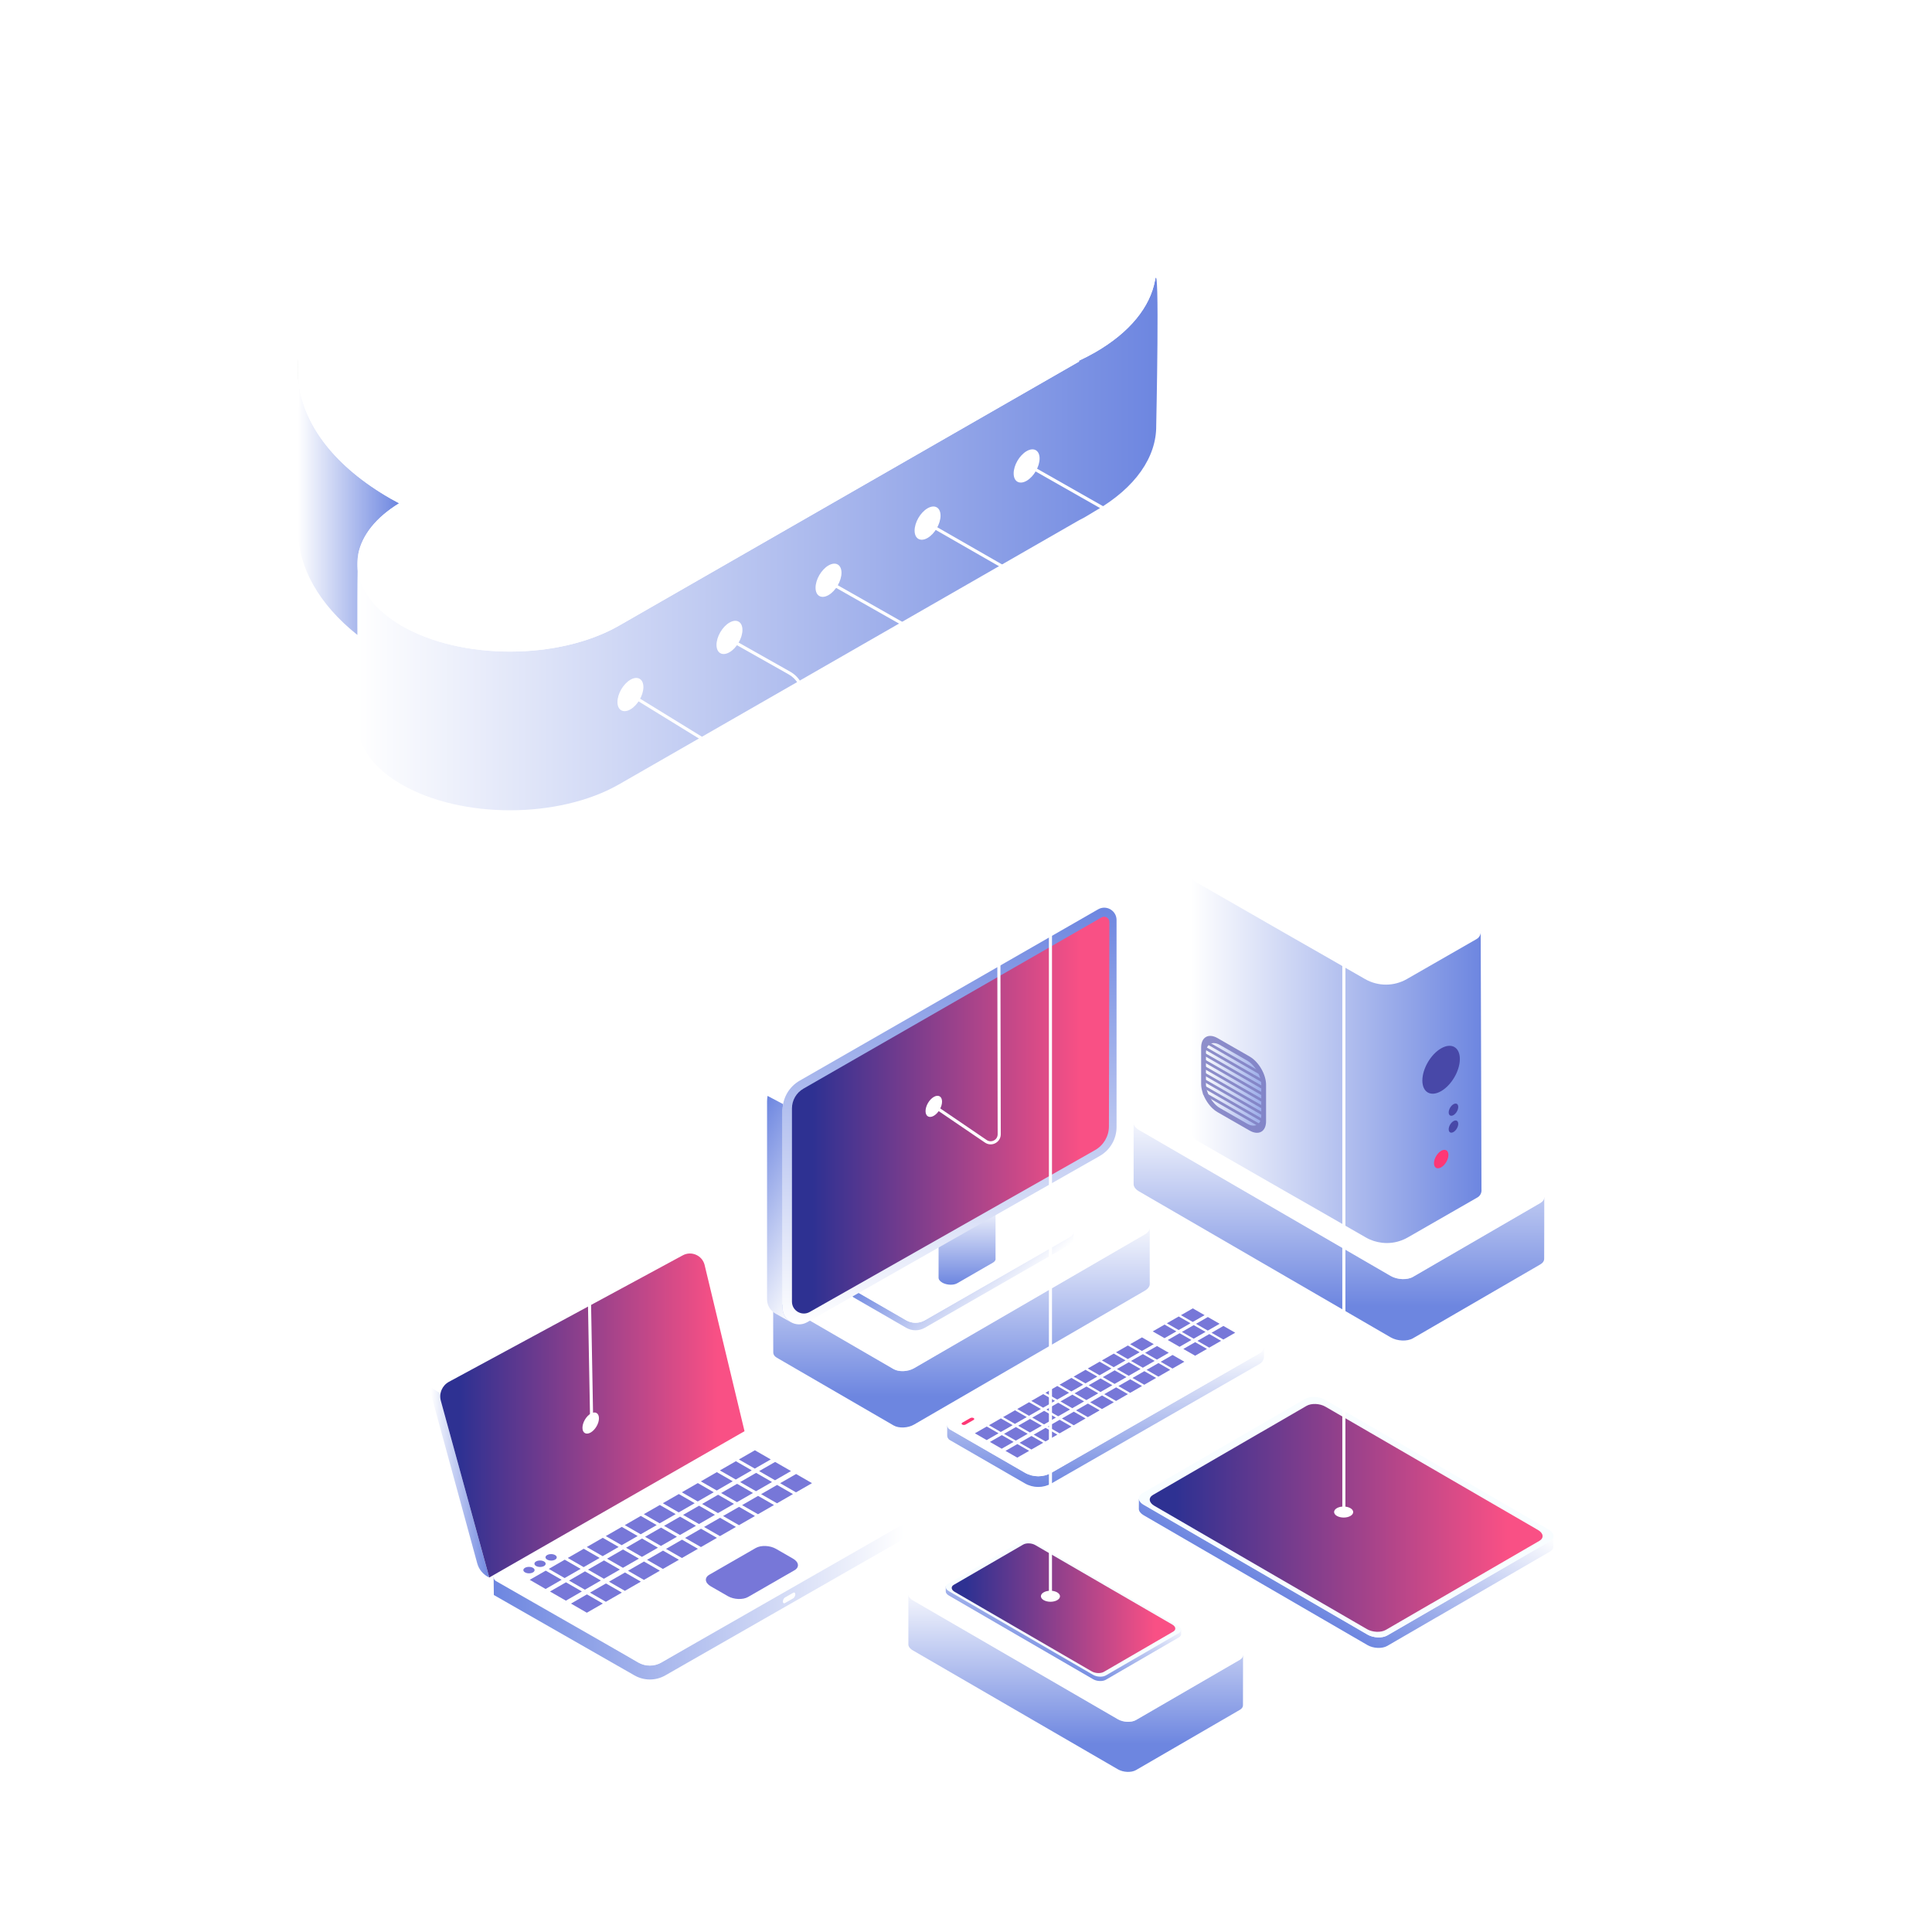 <?xml version="1.0" encoding="UTF-8"?>
<svg xmlns="http://www.w3.org/2000/svg" xmlns:xlink="http://www.w3.org/1999/xlink" version="1.1" id="Ñëîé_1" x="0px" y="0px" viewBox="0 0 1080 1080" style="enable-background:new 0 0 1080 1080;" xml:space="preserve"> <style type="text/css"> .st0{fill:#E3E5E3;} .st1{fill:url(#SVGID_1_);} .st2{fill:url(#SVGID_00000097494007669835577460000006265499829878068636_);} .st3{fill:#FFFFFF;} .st4{filter:url(#Adobe_OpacityMaskFilter);} .st5{filter:url(#Adobe_OpacityMaskFilter_00000054246642789594602320000013087907160548670895_);} .st6{mask:url(#SVGID_00000067937439638648480640000004502651999764036273_);fill:url(#SVGID_00000167367067185830352330000005398471824400249518_);} .st7{fill:url(#SVGID_00000078045835401625662160000013991304438262378388_);} .st8{opacity:0.56;fill:#FFFFFF;} .st9{filter:url(#Adobe_OpacityMaskFilter_00000144306750026903944560000002719387511166185659_);} .st10{filter:url(#Adobe_OpacityMaskFilter_00000102531344098728609000000007375426101803638960_);} .st11{mask:url(#SVGID_00000150803885093862231720000016310047556610964138_);fill:url(#SVGID_00000154402460188389665620000006544739920000515755_);} .st12{fill:url(#SVGID_00000163063270092770648520000013471549667632502669_);} .st13{filter:url(#Adobe_OpacityMaskFilter_00000163034449389897869420000014067770601107281562_);} .st14{filter:url(#Adobe_OpacityMaskFilter_00000088812091810841530650000009595008653922392237_);} .st15{mask:url(#SVGID_00000090975345988779685710000010641429786962906510_);fill:url(#SVGID_00000058559282026784765080000000854983461146510498_);} .st16{fill:url(#SVGID_00000094585824609704177630000008756650688171700869_);} .st17{fill:url(#SVGID_00000161630886444821346370000006373111655734998449_);} .st18{fill:#7777D8;} .st19{fill:url(#SVGID_00000134213678692671925630000006711073592206434977_);} .st20{fill:url(#SVGID_00000155135929983587126090000013516542132923239830_);} .st21{filter:url(#Adobe_OpacityMaskFilter_00000085932665779246120660000009780430220719999893_);} .st22{filter:url(#Adobe_OpacityMaskFilter_00000140016405462233567070000016905308733915063703_);} .st23{mask:url(#SVGID_00000103257045528809039720000015770766160295736192_);fill:url(#SVGID_00000029044263504975568740000009885982468115976639_);} .st24{fill:url(#SVGID_00000014599377887005920890000010809231298293503909_);} .st25{fill:#F8FDFF;} .st26{fill:url(#SVGID_00000018918028819385270800000000020975247538263729_);} .st27{fill:url(#SVGID_00000114790663260109844420000000671819280447494321_);} .st28{fill:#444444;} .st29{fill:url(#SVGID_00000083811199403829173060000012703198607712867753_);} .st30{fill:#757575;} .st31{fill:url(#SVGID_00000142858369448088905290000017151997252384969909_);} .st32{fill:url(#SVGID_00000034778399758921076600000003699138438111725203_);} .st33{fill:url(#SVGID_00000084497481886541726500000015868204356710753414_);} .st34{fill:url(#SVGID_00000178186066462936508180000013486500542967872445_);} .st35{fill:#FE3775;} .st36{fill:url(#SVGID_00000036966132678261973450000014901120418537702064_);} .st37{opacity:0.6;} .st38{fill:url(#SVGID_00000155856941547079418300000009107246682914854032_);} .st39{fill:#4848A8;} .st40{fill:url(#SVGID_00000043432955273215859220000017973511598723861125_);} .st41{fill:url(#SVGID_00000110429172560569964110000017667295215809603973_);} </style> <g> <g> <path class="st0" d="M166.67,201.71c0.24-2.87,0.34,3.03,0.34,13.09C166.42,210.45,166.3,206.07,166.67,201.71z"></path> <linearGradient id="SVGID_1_" gradientUnits="userSpaceOnUse" x1="199.715" y1="304.102" x2="647.084" y2="304.102"> <stop offset="0" style="stop-color:#FFFFFF"></stop> <stop offset="1" style="stop-color:#6D86E0"></stop> </linearGradient> <path class="st1" d="M199.71,315.75c2.1,10.63,10.79,26.02,24.96,34.16c33.44,19.2,87.82,19.1,121.46-0.22l257.22-147.67 l-0.47-0.27c3.18-1.48,6.27-3.06,9.24-4.77c19.63-11.27,30.8-25.54,33.53-40.2c2.75-14.74,0.68,81.33,0.68,81.33 c0.09,17.18-11.3,34.43-34.21,47.58c-2.96,1.7-5.58,3.55-8.77,5.03L346.14,438.4c-33.65,19.32-88.03,19.41-121.46,0.22 c-15.87-9.11-24.14-20.93-24.88-32.89c-0.02,0-0.02-0.3-0.02-0.3c-0.06-1.09-0.07-2.17,0-3.26L199.71,315.75z"></path> <linearGradient id="SVGID_00000138548577712097318650000007085736565240135319_" gradientUnits="userSpaceOnUse" x1="166.481" y1="284.865" x2="223.133" y2="284.865"> <stop offset="0" style="stop-color:#FFFFFF"></stop> <stop offset="1" style="stop-color:#6D86E0"></stop> </linearGradient> <path style="fill:url(#SVGID_00000138548577712097318650000007085736565240135319_);" d="M167.01,214.8 c3.2,23.33,20.29,46.11,51.29,63.91c1.58,0.91,3.2,1.77,4.83,2.63c-13.07,8-20.66,17.86-22.78,28.02l0.08-14.36l-0.08,14.36 c-0.8,3.82-0.57,45.57-0.57,45.57c-21.74-17.32-32.83-37.69-33.3-58.16C166.46,296.78,167.03,241.31,167.01,214.8z"></path> <path class="st3" d="M200.35,309.36l-0.07,11.49C199.53,317.04,199.56,313.18,200.35,309.36z"></path> <path class="st3" d="M166.67,201.71c0.88-10.43,4.54-20.8,10.94-30.73c8.72-13.52,22.54-26.22,41.49-37.1 c57.56-33.05,144.33-38.98,211.95-17.77c4.83-4.61,10.69-8.97,17.63-12.96c45.42-26.07,118.82-26.21,163.96-0.29 c6.02,3.46,11.23,7.21,15.63,11.17c14.34,12.89,20.13,28.02,17.39,42.76c-2.73,14.66-13.9,28.93-33.53,40.2 c-2.96,1.7-6.05,3.29-9.24,4.77l0.47,0.27L346.14,349.69c-33.65,19.32-88.03,19.41-121.46,0.22 c-14.17-8.14-22.29-18.43-24.39-29.06l0.07-11.49c2.12-10.15,9.71-20.02,22.78-28.02c-1.62-0.86-3.25-1.73-4.83-2.63 C181.52,257.59,164.32,229.46,166.67,201.71z"></path> </g> </g> <g> <path class="st3" d="M688.56,566.58h-1.73V332.32c0-4.63-2.51-8.91-6.55-11.17l-105.92-60.19l0.86-1.51l105.92,60.19 c4.58,2.56,7.43,7.43,7.43,12.68V566.58z"></path> </g> <g> <defs> <filter id="Adobe_OpacityMaskFilter" filterUnits="userSpaceOnUse" x="432.21" y="686.39" width="210.51" height="111.58"> <feFlood style="flood-color:white;flood-opacity:1" result="back"></feFlood> <feBlend in="SourceGraphic" in2="back" mode="normal"></feBlend> </filter> </defs> <mask maskUnits="userSpaceOnUse" x="432.21" y="686.39" width="210.51" height="111.58" id="SVGID_00000158707522488104243580000014811162756315006398_"> <g class="st4"> <defs> <filter id="Adobe_OpacityMaskFilter_00000022523462834399628690000014734625692529123769_" filterUnits="userSpaceOnUse" x="432.21" y="686.39" width="210.51" height="111.58"> <feFlood style="flood-color:white;flood-opacity:1" result="back"></feFlood> <feBlend in="SourceGraphic" in2="back" mode="normal"></feBlend> </filter> </defs> <mask maskUnits="userSpaceOnUse" x="432.21" y="686.39" width="210.51" height="111.58" id="SVGID_00000158707522488104243580000014811162756315006398_"> <g style="filter:url(#Adobe_OpacityMaskFilter_00000022523462834399628690000014734625692529123769_);"> </g> </mask> <linearGradient id="SVGID_00000093145374129638664940000007679598706025859985_" gradientUnits="userSpaceOnUse" x1="-3727.388" y1="678.042" x2="-3727.388" y2="780.483" gradientTransform="matrix(-1 0 0 1 -3189.922 0)"> <stop offset="5.405410e-03" style="stop-color:#FFFFFF"></stop> <stop offset="1" style="stop-color:#000000"></stop> </linearGradient> <path style="mask:url(#SVGID_00000158707522488104243580000014811162756315006398_);fill:url(#SVGID_00000093145374129638664940000007679598706025859985_);" d=" M432.27,724.55c-0.01,1.08,0.63,2.12,1.96,2.9l65.3,37.88c2.92,1.69,8.02,1.48,11.4-0.47l129-74.83 c1.79-1.04,2.73-2.37,2.78-3.63v31.17c0.11,1.36-0.83,2.83-2.78,3.96l-129,74.83c-3.37,1.96-8.47,2.17-11.4,0.47l-65.3-37.88 c-1.36-0.79-2-1.85-1.97-2.95h-0.05v-31.44H432.27z"></path> </g> </mask> <linearGradient id="SVGID_00000147915817841105723030000008725478656157372583_" gradientUnits="userSpaceOnUse" x1="-3727.388" y1="678.042" x2="-3727.388" y2="780.483" gradientTransform="matrix(-1 0 0 1 -3189.922 0)"> <stop offset="5.405410e-03" style="stop-color:#FFFFFF"></stop> <stop offset="1" style="stop-color:#6D86E0"></stop> </linearGradient> <path style="fill:url(#SVGID_00000147915817841105723030000008725478656157372583_);" d="M432.27,724.55 c-0.01,1.08,0.63,2.12,1.96,2.9l65.3,37.88c2.92,1.69,8.02,1.48,11.4-0.47l129-74.83c1.79-1.04,2.73-2.37,2.78-3.63v31.17 c0.11,1.36-0.83,2.83-2.78,3.96l-129,74.83c-3.37,1.96-8.47,2.17-11.4,0.47l-65.3-37.88c-1.36-0.79-2-1.85-1.97-2.95 c-0.05,0-0.05-31.44-0.05-31.44H432.27z"></path> <path class="st8" d="M639.93,690.02l-129,74.83c-3.37,1.96-8.47,2.17-11.4,0.47l-65.3-37.88c-2.92-1.69-2.55-4.65,0.82-6.61 l66.12-38.36L564.05,646c3.37-1.96,8.47-2.17,11.4-0.47l25.17,14.6l40.13,23.28c1.25,0.72,1.89,1.68,1.96,2.69 c0.01,0.1,0,0.19,0,0.29C642.66,687.65,641.73,688.98,639.93,690.02z"></path> </g> <g> <defs> <filter id="Adobe_OpacityMaskFilter_00000168095254115170563750000005325149064070477743_" filterUnits="userSpaceOnUse" x="633.69" y="627.69" width="229.56" height="121.68"> <feFlood style="flood-color:white;flood-opacity:1" result="back"></feFlood> <feBlend in="SourceGraphic" in2="back" mode="normal"></feBlend> </filter> </defs> <mask maskUnits="userSpaceOnUse" x="633.69" y="627.69" width="229.56" height="121.68" id="SVGID_00000075870025510214141560000017607068406336314766_"> <g style="filter:url(#Adobe_OpacityMaskFilter_00000168095254115170563750000005325149064070477743_);"> <defs> <filter id="Adobe_OpacityMaskFilter_00000172417062788517049130000011541017711391202483_" filterUnits="userSpaceOnUse" x="633.69" y="627.69" width="229.56" height="121.68"> <feFlood style="flood-color:white;flood-opacity:1" result="back"></feFlood> <feBlend in="SourceGraphic" in2="back" mode="normal"></feBlend> </filter> </defs> <mask maskUnits="userSpaceOnUse" x="633.69" y="627.69" width="229.56" height="121.68" id="SVGID_00000075870025510214141560000017607068406336314766_"> <g style="filter:url(#Adobe_OpacityMaskFilter_00000172417062788517049130000011541017711391202483_);"> </g> </mask> <linearGradient id="SVGID_00000125572615393655035400000003193498109156850336_" gradientUnits="userSpaceOnUse" x1="286.748" y1="618.597" x2="286.748" y2="730.308" gradientTransform="matrix(1 0 0 1 461.717 0)"> <stop offset="5.405410e-03" style="stop-color:#FFFFFF"></stop> <stop offset="1" style="stop-color:#000000"></stop> </linearGradient> <path style="mask:url(#SVGID_00000075870025510214141560000017607068406336314766_);fill:url(#SVGID_00000125572615393655035400000003193498109156850336_);" d=" M863.19,669.31c0.01,1.18-0.69,2.31-2.14,3.16l-71.21,41.31c-3.19,1.85-8.75,1.62-12.43-0.52l-140.68-81.61 c-1.96-1.14-2.98-2.58-3.03-3.96v33.99c-0.12,1.49,0.91,3.08,3.03,4.31l140.68,81.61c3.68,2.13,9.24,2.37,12.43,0.52l71.21-41.31 c1.48-0.86,2.18-2.01,2.15-3.22h0.05v-34.28H863.19z"></path> </g> </mask> <linearGradient id="SVGID_00000182491274784549391980000010946359900516405393_" gradientUnits="userSpaceOnUse" x1="286.748" y1="618.597" x2="286.748" y2="730.308" gradientTransform="matrix(1 0 0 1 461.717 0)"> <stop offset="5.405410e-03" style="stop-color:#FFFFFF"></stop> <stop offset="1" style="stop-color:#6D86E0"></stop> </linearGradient> <path style="fill:url(#SVGID_00000182491274784549391980000010946359900516405393_);" d="M863.19,669.31 c0.01,1.18-0.69,2.31-2.14,3.16l-71.21,41.31c-3.19,1.85-8.75,1.62-12.43-0.52l-140.68-81.61c-1.96-1.14-2.98-2.58-3.03-3.96v33.99 c-0.12,1.49,0.91,3.08,3.03,4.31l140.68,81.61c3.68,2.13,9.24,2.37,12.43,0.52l71.21-41.31c1.48-0.86,2.18-2.01,2.15-3.22 c0.05,0,0.05-34.28,0.05-34.28H863.19z"></path> <path class="st8" d="M636.73,631.66l140.68,81.61c3.68,2.13,9.24,2.37,12.43,0.52l71.21-41.31c3.19-1.85,2.79-5.08-0.89-7.21 l-72.1-41.83l-68.58-39.78c-3.68-2.13-9.24-2.37-12.43-0.52l-27.45,15.92l-43.76,25.39c-1.36,0.79-2.06,1.83-2.14,2.93 c-0.01,0.1,0,0.21,0,0.32C633.75,629.08,634.77,630.52,636.73,631.66z"></path> </g> <defs> <filter id="Adobe_OpacityMaskFilter_00000058588892483145337650000004985916757345971899_" filterUnits="userSpaceOnUse" x="507.79" y="891.33" width="187.09" height="99.17"> <feFlood style="flood-color:white;flood-opacity:1" result="back"></feFlood> <feBlend in="SourceGraphic" in2="back" mode="normal"></feBlend> </filter> </defs> <mask maskUnits="userSpaceOnUse" x="507.79" y="891.33" width="187.09" height="99.17" id="SVGID_00000114761617733987354880000002452249273598836124_"> <g style="filter:url(#Adobe_OpacityMaskFilter_00000058588892483145337650000004985916757345971899_);"> <defs> <filter id="Adobe_OpacityMaskFilter_00000044890315269681265810000015227860211712395411_" filterUnits="userSpaceOnUse" x="507.79" y="891.33" width="187.09" height="99.17"> <feFlood style="flood-color:white;flood-opacity:1" result="back"></feFlood> <feBlend in="SourceGraphic" in2="back" mode="normal"></feBlend> </filter> </defs> <mask maskUnits="userSpaceOnUse" x="507.79" y="891.33" width="187.09" height="99.17" id="SVGID_00000114761617733987354880000002452249273598836124_"> <g style="filter:url(#Adobe_OpacityMaskFilter_00000044890315269681265810000015227860211712395411_);"> </g> </mask> <linearGradient id="SVGID_00000036947857611942358040000016405720255982786696_" gradientUnits="userSpaceOnUse" x1="335.748" y1="883.913" x2="335.748" y2="974.956" gradientTransform="matrix(1 0 0 1 265.587 0)"> <stop offset="5.405410e-03" style="stop-color:#FFFFFF"></stop> <stop offset="1" style="stop-color:#000000"></stop> </linearGradient> <path style="mask:url(#SVGID_00000114761617733987354880000002452249273598836124_);fill:url(#SVGID_00000036947857611942358040000016405720255982786696_);" d=" M694.83,925.25c0.01,0.96-0.56,1.89-1.75,2.57l-58.04,33.67c-2.6,1.51-7.13,1.32-10.13-0.42l-114.65-66.51 c-1.6-0.92-2.43-2.1-2.47-3.23v27.7c-0.1,1.21,0.74,2.51,2.47,3.52l114.65,66.51c3,1.74,7.53,1.93,10.13,0.42l58.04-33.67 c1.21-0.7,1.78-1.64,1.75-2.62h0.04v-27.94H694.83z"></path> </g> </mask> <linearGradient id="SVGID_00000098911321575481498670000000673444893814972322_" gradientUnits="userSpaceOnUse" x1="335.748" y1="883.913" x2="335.748" y2="974.956" gradientTransform="matrix(1 0 0 1 265.587 0)"> <stop offset="5.405410e-03" style="stop-color:#FFFFFF"></stop> <stop offset="1" style="stop-color:#6D86E0"></stop> </linearGradient> <path style="fill:url(#SVGID_00000098911321575481498670000000673444893814972322_);" d="M694.83,925.25 c0.01,0.96-0.56,1.89-1.75,2.57l-58.04,33.67c-2.6,1.51-7.13,1.32-10.13-0.42l-114.65-66.51c-1.6-0.92-2.43-2.1-2.47-3.23v27.7 c-0.1,1.21,0.74,2.51,2.47,3.52l114.65,66.51c3,1.74,7.53,1.93,10.13,0.42l58.04-33.67c1.21-0.7,1.78-1.64,1.75-2.62 c0.04,0,0.04-27.94,0.04-27.94H694.83z"></path> <path class="st8" d="M510.27,894.56l114.65,66.51c3,1.74,7.53,1.93,10.13,0.42l58.04-33.67c2.6-1.51,2.27-4.14-0.73-5.88 l-58.76-34.09l-55.89-32.42c-3-1.74-7.53-1.93-10.13-0.42l-22.37,12.98l-35.67,20.69c-1.11,0.64-1.68,1.49-1.74,2.39 c-0.01,0.09,0,0.17,0,0.26C507.85,892.45,508.68,893.63,510.27,894.56z"></path> <g> <g> <linearGradient id="SVGID_00000109005826829905300830000012749471131482232499_" gradientUnits="userSpaceOnUse" x1="217.099" y1="894.376" x2="446.3" y2="894.376" gradientTransform="matrix(-1 0 0 1 722.245 0)"> <stop offset="0" style="stop-color:#FFFFFF"></stop> <stop offset="1" style="stop-color:#6D86E0"></stop> </linearGradient> <path style="fill:url(#SVGID_00000109005826829905300830000012749471131482232499_);" d="M356.67,929.26 c4.1,2.34,9.14,2.32,13.21-0.07l135.23-79.29l0.04,0.14v7.31c0,1.84-0.99,3.54-2.59,4.46L371.9,936.56 c-5.33,3.05-11.88,3.05-17.22,0l-78.62-44.94l-0.12-10.13L356.67,929.26z"></path> <g> <path class="st3" d="M356.92,929.4l-79.69-45.59c-1.66-0.95-1.66-3.33,0-4.28l137.66-78.77c1.82-1.04,4.06-1.04,5.88,0 l83.12,47.56c1.66,0.95,1.66,3.33,0,4.28l-134.23,76.8C365.72,931.66,360.86,931.66,356.92,929.4z"></path> </g> </g> <g> <g> <path class="st18" d="M310.31,871.85c-1.22,0.7-3.21,0.7-4.44-0.01c-1.23-0.71-1.24-1.85-0.01-2.56c1.22-0.7,3.21-0.7,4.44,0.01 C311.53,870.01,311.54,871.15,310.31,871.85z"></path> </g> <g> <path class="st18" d="M304.12,875.42c-1.22,0.7-3.21,0.7-4.44-0.01c-1.23-0.71-1.24-1.85-0.01-2.56c1.22-0.7,3.21-0.7,4.44,0.01 C305.34,873.57,305.34,874.72,304.12,875.42z"></path> </g> <g> <path class="st18" d="M297.93,878.98c-1.22,0.7-3.21,0.7-4.44-0.01c-1.23-0.71-1.24-1.85-0.01-2.56c1.22-0.7,3.21-0.7,4.44,0.01 C299.14,877.14,299.15,878.28,297.93,878.98z"></path> </g> </g> <g> <path class="st18" d="M444.1,877.8l-25.92,14.92c-2.9,1.67-7.97,1.46-11.32-0.47l-9.5-5.47c-3.35-1.93-3.72-4.85-0.81-6.52 l25.92-14.92c2.9-1.67,7.97-1.46,11.32,0.47l9.5,5.47C446.64,873.21,447,876.13,444.1,877.8z"></path> </g> <linearGradient id="SVGID_00000042705235030942801520000006118119004288569505_" gradientUnits="userSpaceOnUse" x1="240.951" y1="828.801" x2="273.491" y2="828.801"> <stop offset="0" style="stop-color:#FFFFFF"></stop> <stop offset="1" style="stop-color:#6D86E0"></stop> </linearGradient> <path style="fill:url(#SVGID_00000042705235030942801520000006118119004288569505_);" d="M241.25,780.56l25.53,93.39 c0.95,3.49,3.41,6.38,6.71,7.89l-27-98.49c-0.4-1.47-0.42-2.96-0.14-4.39l-5.04-3.19C240.88,777.32,240.81,778.94,241.25,780.56z"></path> <path class="st3" d="M388.22,701.12l-5.34-1.8c-2.35-0.79-4.93-0.58-7.12,0.58l-126.9,67.11c-3.46,1.88-6.52,5.13-7.54,8.76 l5.04,3.19c0.54-2.77,2.25-5.26,4.87-6.68l92.8-50.37l0,0.16L388.22,701.12z"></path> <g> <g> <g> <polygon class="st18" points="421.93,820.96 430.86,815.82 421.98,810.71 413.04,815.85 "></polygon> </g> <g> <polygon class="st18" points="411.3,827.07 420.23,821.93 411.36,816.83 402.41,821.97 "></polygon> </g> <g> <polygon class="st18" points="400.67,833.2 409.6,828.04 400.71,822.94 391.78,828.1 "></polygon> </g> <g> <polygon class="st18" points="390.03,839.32 398.97,834.18 390.09,829.05 381.15,834.2 "></polygon> </g> <g> <polygon class="st18" points="379.41,845.43 388.34,840.3 379.47,835.18 370.52,840.31 "></polygon> </g> <g> <polygon class="st18" points="368.77,851.55 377.72,846.4 368.84,841.3 359.89,846.44 "></polygon> </g> <g> <polygon class="st18" points="358.15,857.67 367.09,852.53 358.2,847.4 349.27,852.56 "></polygon> </g> <g> <polygon class="st18" points="347.52,863.78 356.46,858.65 347.58,853.53 338.63,858.68 "></polygon> </g> <g> <polygon class="st18" points="336.89,869.91 345.83,864.75 336.95,859.64 328,864.8 "></polygon> </g> <g> <polygon class="st18" points="326.27,876.03 335.2,870.89 326.32,865.77 317.39,870.91 "></polygon> </g> <g> <polygon class="st18" points="315.63,882.15 324.58,877 315.69,871.88 306.76,877.02 "></polygon> </g> <g> <polygon class="st18" points="305,888.26 313.94,883.11 305.07,878 296.12,883.13 "></polygon> </g> </g> <g> <g> <polygon class="st18" points="433.24,827.48 442.18,822.33 433.3,817.23 424.36,822.35 "></polygon> </g> <g> <polygon class="st18" points="422.61,833.6 431.56,828.46 422.67,823.34 413.74,828.49 "></polygon> </g> <g> <polygon class="st18" points="411.98,839.71 420.92,834.58 412.05,829.47 403.11,834.6 "></polygon> </g> <g> <polygon class="st18" points="401.35,845.83 410.3,840.68 401.42,835.57 392.47,840.72 "></polygon> </g> <g> <polygon class="st18" points="390.73,851.95 399.66,846.8 390.79,841.69 381.85,846.84 "></polygon> </g> <g> <polygon class="st18" points="380.11,858.07 389.04,852.93 380.16,847.81 371.22,852.96 "></polygon> </g> <g> <polygon class="st18" points="369.47,864.19 378.41,859.05 369.53,853.94 360.59,859.07 "></polygon> </g> <g> <polygon class="st18" points="358.85,870.3 367.79,865.17 358.9,860.04 349.97,865.2 "></polygon> </g> <g> <polygon class="st18" points="348.22,876.41 357.16,871.28 348.26,866.17 339.33,871.31 "></polygon> </g> <g> <polygon class="st18" points="337.58,882.54 346.53,877.39 337.64,872.29 328.71,877.43 "></polygon> </g> <g> <polygon class="st18" points="326.96,888.66 335.9,883.5 327.01,878.39 318.08,883.55 "></polygon> </g> <g> <polygon class="st18" points="316.33,894.78 325.27,889.63 316.39,884.51 307.44,889.66 "></polygon> </g> </g> <g> <g> <polygon class="st18" points="444.97,834.23 453.91,829.09 445.03,823.98 436.09,829.11 "></polygon> </g> <g> <polygon class="st18" points="434.35,840.35 443.27,835.2 434.4,830.09 425.46,835.24 "></polygon> </g> <g> <polygon class="st18" points="423.71,846.47 432.66,841.32 423.77,836.21 414.83,841.37 "></polygon> </g> <g> <polygon class="st18" points="413.09,852.59 422.02,847.45 413.14,842.33 404.2,847.46 "></polygon> </g> <g> <polygon class="st18" points="402.46,858.7 411.39,853.56 402.52,848.45 393.57,853.59 "></polygon> </g> <g> <polygon class="st18" points="391.84,864.82 400.77,859.68 391.88,854.56 382.94,859.71 "></polygon> </g> <g> <polygon class="st18" points="381.2,870.94 390.13,865.79 381.25,860.68 372.31,865.84 "></polygon> </g> <g> <polygon class="st18" points="370.57,877.05 379.51,871.92 370.63,866.8 361.69,871.95 "></polygon> </g> <g> <polygon class="st18" points="359.94,883.18 368.87,878.03 359.99,872.9 351.06,878.06 "></polygon> </g> <g> <polygon class="st18" points="349.31,889.29 358.25,884.15 349.37,879.03 340.42,884.17 "></polygon> </g> <g> <polygon class="st18" points="338.68,895.41 347.63,890.27 338.74,885.16 329.8,890.29 "></polygon> </g> <g> <polygon class="st18" points="328.05,901.52 336.99,896.39 328.1,891.27 319.18,896.41 "></polygon> </g> </g> </g> <g> <linearGradient id="SVGID_00000134959046365170512750000012119150947234188733_" gradientUnits="userSpaceOnUse" x1="246.086" y1="791.273" x2="416.182" y2="791.273"> <stop offset="0.065" style="stop-color:#2E3192"></stop> <stop offset="0.236" style="stop-color:#58378F"></stop> <stop offset="0.911" style="stop-color:#F95085"></stop> </linearGradient> <path style="fill:url(#SVGID_00000134959046365170512750000012119150947234188733_);" d="M393.86,707.02l22.33,93.03 l-142.69,81.78l-27.07-98.77c-1.14-4.17,0.74-8.58,4.56-10.64l130.69-70.69C386.48,699.13,392.48,701.73,393.86,707.02z"></path> </g> <path class="st3" d="M438.8,896.13l4.61-2.65c0.65-0.37,1.17-1.38,1.17-2.24c0-0.86-0.53-1.26-1.17-0.88l-4.61,2.65 c-0.65,0.37-1.17,1.38-1.17,2.24C437.63,896.11,438.16,896.5,438.8,896.13z"></path> </g> <g> <defs> <filter id="Adobe_OpacityMaskFilter_00000140010545941430551710000004636359553519271842_" filterUnits="userSpaceOnUse" x="528.69" y="863.39" width="131.58" height="76.31"> <feFlood style="flood-color:white;flood-opacity:1" result="back"></feFlood> <feBlend in="SourceGraphic" in2="back" mode="normal"></feBlend> </filter> </defs> <mask maskUnits="userSpaceOnUse" x="528.69" y="863.39" width="131.58" height="76.31" id="SVGID_00000152969729114425615960000016697103842604603317_"> <g style="filter:url(#Adobe_OpacityMaskFilter_00000140010545941430551710000004636359553519271842_);"> <defs> <filter id="Adobe_OpacityMaskFilter_00000008860722293919871750000005757508929209824135_" filterUnits="userSpaceOnUse" x="528.69" y="863.39" width="131.58" height="76.31"> <feFlood style="flood-color:white;flood-opacity:1" result="back"></feFlood> <feBlend in="SourceGraphic" in2="back" mode="normal"></feBlend> </filter> </defs> <mask maskUnits="userSpaceOnUse" x="528.69" y="863.39" width="131.58" height="76.31" id="SVGID_00000152969729114425615960000016697103842604603317_"> <g style="filter:url(#Adobe_OpacityMaskFilter_00000008860722293919871750000005757508929209824135_);"> </g> </mask> <linearGradient id="SVGID_00000107553273665900622780000005062093670374022806_" gradientUnits="userSpaceOnUse" x1="86.408" y1="875.542" x2="-38.148" y2="940.058" gradientTransform="matrix(-1 0 0 1 630.673 0)"> <stop offset="0.409" style="stop-color:#FFFFFF"></stop> <stop offset="0.463" style="stop-color:#F9F9F9"></stop> <stop offset="0.535" style="stop-color:#E8E8E8"></stop> <stop offset="0.618" style="stop-color:#CCCCCC"></stop> <stop offset="0.709" style="stop-color:#A4A4A4"></stop> <stop offset="0.806" style="stop-color:#727272"></stop> <stop offset="0.908" style="stop-color:#353535"></stop> <stop offset="0.988" style="stop-color:#000000"></stop> </linearGradient> <path style="mask:url(#SVGID_00000152969729114425615960000016697103842604603317_);fill:url(#SVGID_00000107553273665900622780000005062093670374022806_);" d=" M528.69,886.82h6.78v-2.26l35.27-20.46c1.83-1.06,5.01-0.93,7.12,0.3l73.13,42.42v4.33h9.27v2.31h-0.03 c0.02,0.69-0.38,1.35-1.23,1.85l-40.82,23.68c-1.83,1.06-5.01,0.93-7.12-0.3l-80.64-46.78c-1.22-0.71-1.81-1.62-1.74-2.47V886.82 z"></path> </g> </mask> <linearGradient id="SVGID_00000122684796800585487860000007692019335559738539_" gradientUnits="userSpaceOnUse" x1="-207.132" y1="882.317" x2="-187.487" y2="930.554" gradientTransform="matrix(-1 0 0 1 394.673 0)"> <stop offset="0" style="stop-color:#FFFFFF"></stop> <stop offset="1" style="stop-color:#6D86E0"></stop> </linearGradient> <path style="fill:url(#SVGID_00000122684796800585487860000007692019335559738539_);" d="M528.69,886.82h6.78v-2.26l35.27-20.46 c1.83-1.06,5.01-0.93,7.12,0.3l73.13,42.42v4.33h9.27v2.31c-0.01,0.69-0.41,1.35-1.26,1.85l-40.82,23.68 c-1.83,1.06-5.01,0.93-7.12-0.3l-80.64-46.78c-1.22-0.71-1.81-1.62-1.74-2.47V886.82z"></path> <path class="st25" d="M618.19,936.56l40.82-23.68c1.83-1.06,1.6-2.91-0.51-4.13l-80.64-46.78c-2.11-1.22-5.3-1.36-7.12-0.3 l-40.82,23.68c-1.83,1.06-1.6,2.91,0.51,4.13l80.64,46.78C613.17,937.49,616.36,937.62,618.19,936.56z"></path> <linearGradient id="SVGID_00000110438953457074017170000016442473416472636837_" gradientUnits="userSpaceOnUse" x1="532.014" y1="899.007" x2="657.006" y2="899.007"> <stop offset="0.065" style="stop-color:#2E3192"></stop> <stop offset="0.236" style="stop-color:#58378F"></stop> <stop offset="0.911" style="stop-color:#F95085"></stop> </linearGradient> <path style="fill:url(#SVGID_00000110438953457074017170000016442473416472636837_);" d="M617.05,934.58l38.78-22.5 c1.73-1.01,1.52-2.76-0.49-3.93l-76.61-44.44c-2-1.16-5.03-1.29-6.77-0.28l-38.78,22.5c-1.73,1.01-1.52,2.76,0.49,3.93l76.61,44.44 C612.29,935.46,615.32,935.59,617.05,934.58z"></path> </g> <g> <linearGradient id="SVGID_00000047046799074359891870000015814278512944524691_" gradientUnits="userSpaceOnUse" x1="562.9" y1="731.164" x2="513.659" y2="681.923"> <stop offset="0" style="stop-color:#FFFFFF"></stop> <stop offset="1" style="stop-color:#6D86E0"></stop> </linearGradient> <path style="fill:url(#SVGID_00000047046799074359891870000015814278512944524691_);" d="M600.11,688.46 c-0.04,1.11-0.6,2.21-1.7,2.84l-81.45,46.76c-3.22,1.85-7.18,1.84-10.4-0.01l-29.36-16.95c-0.65-0.38-0.99-1.01-1.04-1.67v3.87 c-0.06,0.76,0.28,1.55,1.04,1.99l29.36,16.95c3.22,1.86,7.18,1.86,10.4,0.01l81.45-46.76c1.18-0.68,1.74-1.89,1.7-3.08V688.46z"></path> <path class="st28" d="M600.11,688.08c-0.01,0.05,0,0.09,0,0.14V688.08z"></path> <path class="st3" d="M477.2,721.09l29.36,16.95c3.22,1.86,7.18,1.86,10.4,0.01l81.45-46.76c1.1-0.63,1.66-1.73,1.7-2.84 c0-0.08,0-0.16,0-0.24c0-0.05-0.01-0.09-0.02-0.14c-0.08-1.06-0.63-2.09-1.68-2.7l-30.56-17.55c-1.56-0.9-3.49-0.89-5.05,0.01 l-85.6,49.6c-0.75,0.44-1.09,1.22-1.03,1.99C476.21,720.08,476.55,720.72,477.2,721.09z"></path> </g> <g> <linearGradient id="SVGID_00000029021268907860067420000007060439434653556884_" gradientUnits="userSpaceOnUse" x1="540.605" y1="671.455" x2="540.605" y2="718.159"> <stop offset="0" style="stop-color:#FFFFFF"></stop> <stop offset="1" style="stop-color:#6D86E0"></stop> </linearGradient> <path style="fill:url(#SVGID_00000029021268907860067420000007060439434653556884_);" d="M556.51,703.25v-31.79l-23.12,7.86 l-8.72,2.97v31.72c-0.11,1.02,0.58,2.12,2.04,2.96c1.85,1.07,4.43,1.43,6.52,1.03c0.71-0.14,1.37-0.36,1.91-0.68l19.97-11.53 C556.26,705.13,556.71,704.19,556.51,703.25z"></path> <path class="st28" d="M539.47,684.93l19.97-11.53c2.15-1.24,1.88-3.43-0.61-4.87c-2.49-1.44-6.28-1.59-8.43-0.35l-19.97,11.53 c-2.15,1.24-1.88,3.43,0.61,4.87C533.52,686.02,537.32,686.18,539.47,684.93z"></path> </g> <g> <g> <path class="st30" d="M621.05,508.52l-0.2-0.12c0.06,0.04,0.12,0.08,0.18,0.12L621.05,508.52z"></path> <path class="st3" d="M612.14,503.2c-1.96-1.08-4.5-1.24-6.77,0.06l-167.03,95.89c-5.01,2.88-8.37,7.85-9.28,13.45l8.73,4.61 c0.99-5.46,4.3-10.29,9.21-13.11l166.87-95.8c2.26-1.3,4.79-1.14,6.77-0.03L612.14,503.2z"></path> <linearGradient id="SVGID_00000000194014310421521700000007483175454933744527_" gradientUnits="userSpaceOnUse" x1="467.704" y1="694.276" x2="403.359" y2="657.126"> <stop offset="0" style="stop-color:#FFFFFF"></stop> <stop offset="1" style="stop-color:#6D86E0"></stop> </linearGradient> <path style="fill:url(#SVGID_00000000194014310421521700000007483175454933744527_);" d="M428.79,615.66v110.62 c0,3.69,2.09,6.65,4.95,8.16l8.16,4.56c-2.6-1.59-4.44-4.42-4.44-7.89V620.59c0-1.15,0.14-2.27,0.34-3.37l-8.73-4.61 C428.9,613.61,428.79,614.63,428.79,615.66z"></path> <linearGradient id="SVGID_00000088092034120269380230000000009425717181043129_" gradientUnits="userSpaceOnUse" x1="530.798" y1="740.334" x2="530.798" y2="507.389"> <stop offset="0" style="stop-color:#FFFFFF"></stop> <stop offset="1" style="stop-color:#6D86E0"></stop> </linearGradient> <path style="fill:url(#SVGID_00000088092034120269380230000000009425717181043129_);" d="M621.03,508.53 c-0.06-0.04-0.12-0.08-0.18-0.12c-0.07-0.04-0.14-0.09-0.21-0.13c-1.99-1.11-4.52-1.26-6.77,0.03l-166.87,95.8 c-5.9,3.39-9.54,9.68-9.54,16.48V731.1c0,3.47,1.84,6.3,4.44,7.87c2.7,1.64,6.21,1.92,9.34,0.14l163.5-92.9 c5.82-3.31,9.42-9.49,9.42-16.19V514.26C624.15,511.77,622.86,509.72,621.03,508.53z"></path> </g> <linearGradient id="SVGID_00000023978463153322349450000006174763661287714970_" gradientUnits="userSpaceOnUse" x1="442.707" y1="623.357" x2="620.148" y2="623.357"> <stop offset="0.065" style="stop-color:#2E3192"></stop> <stop offset="0.236" style="stop-color:#58378F"></stop> <stop offset="0.911" style="stop-color:#F95085"></stop> </linearGradient> <path style="fill:url(#SVGID_00000023978463153322349450000006174763661287714970_);" d="M449.12,608.57l166.65-95.73 c1.95-1.12,4.38,0.29,4.38,2.54l-0.26,114.29c-0.01,5.48-2.96,10.53-7.72,13.23l-159.54,90.5c-4.43,2.51-9.92-0.69-9.92-5.78 V619.65C442.71,615.08,445.15,610.85,449.12,608.57z"></path> </g> <g> <g> <linearGradient id="SVGID_00000008143600420798415240000014675546479532806561_" gradientUnits="userSpaceOnUse" x1="618.031" y1="752.404" x2="618.031" y2="831.217"> <stop offset="0" style="stop-color:#FFFFFF"></stop> <stop offset="1" style="stop-color:#6D86E0"></stop> </linearGradient> <path style="fill:url(#SVGID_00000008143600420798415240000014675546479532806561_);" d="M706.57,752.4 c-0.05,1.59-0.85,3.15-2.43,4.06l-116.36,66.8c-4.6,2.64-10.26,2.63-14.86-0.02l-41.95-24.21c-0.93-0.54-1.41-1.45-1.48-2.39v5.53 c-0.08,1.09,0.4,2.21,1.48,2.84l41.95,24.21c4.6,2.65,10.25,2.66,14.86,0.02l116.36-66.8c1.69-0.97,2.49-2.7,2.43-4.4V752.4z"></path> <path class="st28" d="M706.57,751.86c-0.02,0.07,0,0.13,0,0.2V751.86z"></path> <path class="st3" d="M530.98,799.03l41.95,24.21c4.6,2.65,10.25,2.66,14.86,0.02l116.36-66.8c1.58-0.9,2.37-2.47,2.43-4.06 c0-0.11,0-0.23,0-0.34c0-0.07-0.02-0.13-0.03-0.2c-0.11-1.52-0.89-2.99-2.4-3.86l-43.66-25.07c-2.23-1.28-4.98-1.28-7.21,0.01 l-122.3,70.85c-1.08,0.62-1.56,1.75-1.48,2.84C529.57,797.58,530.05,798.49,530.98,799.03z"></path> </g> <g> <g> <g> <polygon class="st18" points="638.33,755.2 644.96,751.39 638.37,747.61 631.74,751.42 "></polygon> <polygon class="st18" points="630.44,759.73 637.07,755.92 630.49,752.14 623.84,755.95 "></polygon> <polygon class="st18" points="622.55,764.26 629.19,760.45 622.59,756.67 615.96,760.48 "></polygon> <polygon class="st18" points="614.66,768.79 621.29,764.98 614.7,761.19 608.06,765 "></polygon> <polygon class="st18" points="606.78,773.32 613.41,769.51 606.81,765.73 600.19,769.53 "></polygon> <polygon class="st18" points="598.88,777.84 605.51,774.04 598.93,770.25 592.29,774.06 "></polygon> <polygon class="st18" points="591,782.37 597.63,778.57 591.04,774.78 584.4,778.59 "></polygon> <polygon class="st18" points="583.11,786.9 589.74,783.09 583.16,779.31 576.51,783.12 "></polygon> <polygon class="st18" points="575.22,791.43 581.86,787.62 575.27,783.84 568.63,787.65 "></polygon> <polygon class="st18" points="567.33,795.96 573.97,792.15 567.38,788.36 560.75,792.17 "></polygon> <polygon class="st18" points="559.44,800.49 566.09,796.68 559.49,792.89 552.86,796.7 "></polygon> <polygon class="st18" points="551.56,805.02 558.2,801.21 551.6,797.42 544.97,801.23 "></polygon> </g> <g> <polygon class="st18" points="646.72,760.03 653.36,756.22 646.77,752.44 640.13,756.24 "></polygon> <polygon class="st18" points="638.84,764.56 645.47,760.75 638.88,756.96 632.24,760.77 "></polygon> <polygon class="st18" points="630.95,769.08 637.58,765.28 631,761.5 624.36,765.3 "></polygon> <polygon class="st18" points="623.06,773.61 629.7,769.8 623.1,766.02 616.47,769.83 "></polygon> <polygon class="st18" points="615.17,778.14 621.8,774.33 615.22,770.55 608.59,774.35 "></polygon> <polygon class="st18" points="607.29,782.67 613.92,778.86 607.33,775.07 600.69,778.89 "></polygon> <polygon class="st18" points="599.39,787.2 606.03,783.39 599.45,779.61 592.81,783.41 "></polygon> <polygon class="st18" points="591.51,791.72 598.15,787.92 591.55,784.13 584.93,787.94 "></polygon> <polygon class="st18" points="583.63,796.25 590.25,792.45 583.67,788.66 577.03,792.47 "></polygon> <polygon class="st18" points="575.73,800.77 582.37,796.97 575.78,793.19 569.15,797 "></polygon> <polygon class="st18" points="567.85,805.31 574.48,801.5 567.89,797.72 561.26,801.53 "></polygon> <polygon class="st18" points="559.96,809.84 566.6,806.03 560.01,802.24 553.37,806.05 "></polygon> </g> <g> <polygon class="st18" points="655.43,765.03 662.06,761.22 655.47,757.43 648.84,761.24 "></polygon> <polygon class="st18" points="647.55,769.55 654.17,765.74 647.59,761.96 640.95,765.77 "></polygon> <polygon class="st18" points="639.65,774.08 646.28,770.27 639.69,766.49 633.06,770.3 "></polygon> <polygon class="st18" points="631.77,778.62 638.39,774.8 631.81,771.02 625.18,774.82 "></polygon> <polygon class="st18" points="623.88,783.14 630.51,779.33 623.93,775.55 617.28,779.35 "></polygon> <polygon class="st18" points="616,787.67 622.63,783.86 616.03,780.07 609.4,783.88 "></polygon> <polygon class="st18" points="608.1,792.19 614.74,788.38 608.14,784.6 601.5,788.41 "></polygon> <polygon class="st18" points="600.22,796.73 606.85,792.91 600.26,789.13 593.62,792.94 "></polygon> <polygon class="st18" points="592.33,801.25 598.96,797.44 592.36,793.66 585.73,797.47 "></polygon> <polygon class="st18" points="584.44,805.78 591.08,801.97 584.48,798.18 577.84,801.99 "></polygon> <polygon class="st18" points="576.55,810.3 583.18,806.5 576.6,802.71 569.96,806.52 "></polygon> <polygon class="st18" points="568.66,814.83 575.3,811.03 568.7,807.24 562.08,811.05 "></polygon> </g> </g> <g> <g> <polygon class="st18" points="666.74,738.98 673.38,735.18 666.79,731.39 660.16,735.19 "></polygon> <polygon class="st18" points="658.86,743.51 665.5,739.7 658.9,735.92 652.27,739.73 "></polygon> <polygon class="st18" points="650.97,748.04 657.6,744.24 651.01,740.45 644.38,744.26 "></polygon> </g> <g> <polygon class="st18" points="675.15,743.81 681.79,740 675.19,736.22 668.56,740.03 "></polygon> <polygon class="st18" points="667.27,748.34 673.9,744.53 667.3,740.75 660.68,744.55 "></polygon> <polygon class="st18" points="659.38,752.87 666.01,749.06 659.42,745.27 652.78,749.08 "></polygon> </g> <g> <polygon class="st18" points="683.85,748.81 690.49,744.99 683.89,741.21 677.26,745.02 "></polygon> <polygon class="st18" points="675.96,753.34 682.6,749.53 676.01,745.74 669.37,749.55 "></polygon> <polygon class="st18" points="668.09,757.86 674.71,754.05 668.12,750.27 661.49,754.07 "></polygon> </g> </g> </g> <path class="st35" d="M537.91,796.35c0.5,0.29,1.33,0.28,1.83-0.01l4.5-2.59c0.51-0.29,0.51-0.76,0.01-1.05 c-0.5-0.29-1.32-0.29-1.83,0.01l-4.5,2.58C537.41,795.59,537.4,796.06,537.91,796.35L537.91,796.35z"></path> </g> <g> <linearGradient id="SVGID_00000139997258342593001220000002894236405971091105_" gradientUnits="userSpaceOnUse" x1="665.972" y1="591.798" x2="828.174" y2="591.798"> <stop offset="0" style="stop-color:#FFFFFF"></stop> <stop offset="1" style="stop-color:#6D86E0"></stop> </linearGradient> <path style="fill:url(#SVGID_00000139997258342593001220000002894236405971091105_);" d="M827.72,520.6l-55.03,29.33l-49.42-28.37 c0,0.05-57.3-32.84-57.3-32.84l0.39,143.33c-0.18,2.15,0.72,4.39,2.84,5.6l48.72,27.97c0.05-0.03,37.38,21.41,37.38,21.41 l8.23,4.73c2.81,1.62,5.88,2.58,9,2.94l0.15,0.08l0.1-0.05c0.84,0.09,1.69,0.14,2.54,0.14c4-0.02,8-1.05,11.59-3.11l10.91-6.26 l28.06-16.11c1.73-0.99,2.46-2.81,2.28-4.55C828.15,664.81,827.72,520.6,827.72,520.6z"></path> <path class="st3" d="M825.41,524.94c3.13-1.8,3.13-6.31,0-8.1l-50.29-28.87c-0.04,0.03-47.8-27.39-47.8-27.39 c-5.88-3.38-13.11-3.38-19,0l-39.58,22.72c-3.82,2.19-3.82,7.71,0,9.9l48.72,27.97c0.05-0.03,45.61,26.13,45.61,26.13 c7.24,4.15,16.13,4.15,23.37,0L825.41,524.94z"></path> <g class="st37"> <g> <linearGradient id="SVGID_00000137118694623398321760000008747609758397317540_" gradientUnits="userSpaceOnUse" x1="673.047" y1="606.236" x2="705.88" y2="606.236"> <stop offset="0" style="stop-color:#FFFFFF"></stop> <stop offset="1" style="stop-color:#6D86E0"></stop> </linearGradient> <path style="fill:url(#SVGID_00000137118694623398321760000008747609758397317540_);" d="M673.05,606.03 c0,5.25,3.74,11.66,8.34,14.29l16.16,9.28c4.61,2.65,8.34,0.53,8.34-4.73v-18.43c0-5.26-3.73-11.66-8.34-14.31l-16.16-9.27 c-4.6-2.64-8.34-0.53-8.34,4.72V606.03z"></path> </g> <g> <g> <polygon class="st39" points="673.67,583.11 705.45,601.36 705.16,599.44 673.67,581.35 "></polygon> </g> <g> <polygon class="st39" points="672.23,585.95 705.16,604.86 705.16,603.11 672.23,584.2 "></polygon> </g> <g> <polygon class="st39" points="672.23,589.62 705.16,608.53 705.16,606.78 672.23,587.87 "></polygon> </g> <g> <polygon class="st39" points="672.23,593.29 705.16,612.2 705.16,610.45 672.23,591.54 "></polygon> </g> <g> <polygon class="st39" points="672.23,596.96 705.16,615.87 705.16,614.12 672.23,595.21 "></polygon> </g> <g> <polygon class="st39" points="672.23,600.63 705.16,619.54 705.16,617.78 672.23,598.88 "></polygon> </g> <g> <polygon class="st39" points="672.23,604.3 705.16,623.21 705.16,621.45 672.23,602.55 "></polygon> </g> <g> <polygon class="st39" points="672.23,607.97 705.16,626.88 705.16,625.12 672.23,606.22 "></polygon> </g> <g> <polygon class="st39" points="672.52,611.81 705.45,630.71 705.45,628.96 672.52,610.05 "></polygon> </g> </g> <g> <path class="st39" d="M671.45,585.56v20.37c0,5.81,4.13,12.89,9.22,15.81l17.86,10.25c5.09,2.92,9.21,0.58,9.21-5.22v-20.38 c0-5.8-4.12-12.88-9.21-15.8l-17.86-10.25C675.58,577.41,671.45,579.75,671.45,585.56z M674.14,588.61 c0-4.94,3.52-6.94,7.86-4.45l15.21,8.73c4.33,2.49,7.85,8.52,7.85,13.47v17.35c0,4.95-3.52,6.94-7.85,4.45l-15.21-8.73 c-4.34-2.49-7.86-8.52-7.86-13.47V588.61z"></path> </g> </g> <path class="st35" d="M809.68,645.61c0,2.54-1.81,5.65-4.04,6.93c-2.23,1.28-4.04,0.26-4.04-2.29c0-2.55,1.81-5.65,4.04-6.93 C807.87,642.04,809.68,643.06,809.68,645.61z"></path> <path class="st39" d="M816.07,591.99c0,6.61-4.69,14.65-10.48,17.97c-5.79,3.33-10.48,0.67-10.48-5.94 c0-6.61,4.69-14.65,10.49-17.98C811.38,582.72,816.07,585.38,816.07,591.99z"></path> <path class="st39" d="M815.17,618.78c0,1.68-1.2,3.74-2.67,4.58c-1.48,0.85-2.67,0.17-2.67-1.51c0-1.68,1.2-3.74,2.67-4.58 C813.97,616.41,815.17,617.09,815.17,618.78z"></path> <path class="st39" d="M815.17,628.23c0,1.68-1.2,3.74-2.67,4.58c-1.48,0.85-2.67,0.17-2.67-1.51c0-1.68,1.2-3.74,2.67-4.58 C813.97,625.86,815.17,626.54,815.17,628.23z"></path> </g> <path class="st3" d="M526.61,615.81c0,2.92-2.07,6.47-4.61,7.93c-2.55,1.47-4.61,0.29-4.61-2.62c0-2.92,2.07-6.47,4.61-7.93 C524.55,611.72,526.61,612.89,526.61,615.81z"></path> <path class="st3" d="M334.82,792.84c0,2.92-2.07,6.47-4.61,7.93c-2.55,1.47-4.61,0.29-4.61-2.62c0-2.92,2.07-6.47,4.61-7.93 C332.75,788.75,334.82,789.92,334.82,792.84z"></path> <g> <path class="st3" d="M359.66,384.08c0,4.58-3.25,10.16-7.25,12.47c-4,2.3-7.25,0.46-7.25-4.12c0-4.58,3.25-10.16,7.25-12.46 C356.41,377.66,359.66,379.5,359.66,384.08z"></path> <path class="st3" d="M415.03,352.14c0,4.58-3.25,10.16-7.25,12.47c-4,2.3-7.25,0.46-7.25-4.12s3.25-10.16,7.25-12.46 C411.78,345.71,415.03,347.56,415.03,352.14z"></path> <path class="st3" d="M470.4,320.19c0,4.58-3.25,10.16-7.25,12.47c-4,2.3-7.25,0.46-7.25-4.12c0-4.58,3.25-10.16,7.25-12.46 C467.15,313.77,470.4,315.61,470.4,320.19z"></path> <path class="st3" d="M525.77,288.25c0,4.58-3.25,10.16-7.25,12.47c-4,2.3-7.25,0.46-7.25-4.12s3.25-10.16,7.25-12.46 C522.52,281.82,525.77,283.67,525.77,288.25z"></path> <path class="st3" d="M581.14,256.3c0,4.58-3.25,10.16-7.25,12.47c-4,2.3-7.25,0.46-7.25-4.12c0-4.58,3.25-10.16,7.25-12.46 C577.89,249.88,581.14,251.72,581.14,256.3z"></path> </g> <g> <path class="st3" d="M521.16,511.45l-64.47-36.6c-1.5-0.85-2.73-2.95-2.73-4.67c0-1.7,1.2-2.39,2.69-1.55l64.47,36.6 c1.5,0.85,2.73,2.95,2.73,4.67C523.85,511.6,522.65,512.29,521.16,511.45z"></path> <path class="st3" d="M541.83,523.18l-8.98-5.1c-1.5-0.85-2.73-2.95-2.73-4.67c0-1.7,1.2-2.39,2.69-1.55l8.98,5.1 c1.5,0.85,2.73,2.95,2.73,4.67C544.52,523.33,543.32,524.03,541.83,523.18z"></path> <path class="st3" d="M483.51,503.24l-26.82-15.23c-1.5-0.85-2.73-2.95-2.73-4.67c0-1.7,1.2-2.39,2.69-1.55l26.82,15.23 c1.5,0.85,2.73,2.95,2.73,4.67C486.2,503.39,485,504.08,483.51,503.24z"></path> </g> <g> <path class="st3" d="M333.62,630.25l52.83-29.99c1.23-0.7,2.23-2.41,2.23-3.82c0-1.39-0.98-1.96-2.2-1.27l-52.82,29.99 c-1.23,0.7-2.23,2.41-2.23,3.82C331.42,630.38,332.41,630.94,333.62,630.25z"></path> <path class="st3" d="M316.69,639.87l7.36-4.18c1.23-0.7,2.23-2.41,2.23-3.82c0-1.39-0.98-1.96-2.2-1.27l-7.36,4.18 c-1.23,0.7-2.23,2.41-2.23,3.82C314.49,639.99,315.47,640.56,316.69,639.87z"></path> <path class="st3" d="M364.47,623.52l21.98-12.48c1.23-0.7,2.23-2.41,2.23-3.82c0-1.39-0.98-1.96-2.2-1.27l-21.98,12.48 c-1.23,0.7-2.23,2.41-2.23,3.82C362.27,623.65,363.25,624.21,364.47,623.52z"></path> <path class="st3" d="M316.69,650.65l38.11-21.63c1.23-0.7,2.23-2.41,2.23-3.82c0-1.39-0.98-1.96-2.2-1.27l-38.11,21.63 c-1.23,0.7-2.23,2.41-2.23,3.82C314.49,650.77,315.47,651.34,316.69,650.65z"></path> </g> <g> <path class="st3" d="M760.77,395.98l-61.92-35.15c-1.44-0.82-2.62-2.83-2.62-4.48c0-1.63,1.15-2.3,2.58-1.49l61.92,35.15 c1.44,0.82,2.62,2.83,2.62,4.48C763.35,396.13,762.2,396.79,760.77,395.98z"></path> <path class="st3" d="M780.62,407.25l-8.63-4.9c-1.44-0.82-2.62-2.83-2.62-4.48c0-1.63,1.15-2.3,2.58-1.49l8.63,4.9 c1.44,0.82,2.62,2.83,2.62,4.48C783.2,407.4,782.05,408.06,780.62,407.25z"></path> <path class="st3" d="M724.61,388.09l-25.76-14.62c-1.44-0.82-2.62-2.83-2.62-4.48c0-1.63,1.15-2.3,2.58-1.49l25.76,14.62 c1.44,0.82,2.62,2.83,2.62,4.48C727.19,388.24,726.04,388.9,724.61,388.09z"></path> <path class="st3" d="M780.62,419.89l-44.67-25.36c-1.44-0.82-2.62-2.83-2.62-4.48c0-1.63,1.15-2.3,2.58-1.49l44.67,25.36 c1.44,0.82,2.62,2.83,2.62,4.48C783.2,420.04,782.05,420.7,780.62,419.89z"></path> <path class="st3" d="M748.66,414.52l-49.63-28.17c-1.44-0.82-2.62-2.83-2.62-4.48c0-1.63,1.15-2.3,2.58-1.49l49.63,28.17 c1.44,0.82,2.62,2.83,2.62,4.48C751.24,414.67,750.09,415.33,748.66,414.52z"></path> </g> <g> <g> <linearGradient id="SVGID_00000056399780165980273540000011014960483475170712_" gradientUnits="userSpaceOnUse" x1="778.095" y1="806.989" x2="725.904" y2="897.386"> <stop offset="0" style="stop-color:#FFFFFF"></stop> <stop offset="1" style="stop-color:#6D86E0"></stop> </linearGradient> <path style="fill:url(#SVGID_00000056399780165980273540000011014960483475170712_);" d="M868.37,859.11 c-0.16,0.88-0.77,1.7-1.87,2.33l-63.33,36.74c-0.1,0.06-0.2,0.1-0.3,0.15l-27.36,15.87c-2.83,1.64-7.78,1.44-11.05-0.46 l-125.11-72.58c-1.89-1.09-2.8-2.51-2.69-3.83c-0.04,0-0.04,5.91-0.04,5.91c-0.01,0.09,0,0.18,0,0.27v0.17 c0.13,1.18,1.03,2.39,2.7,3.36l125.11,72.58c3.27,1.9,8.22,2.1,11.05,0.46l27.36-15.87c0.1-0.05,0.2-0.1,0.3-0.15l63.33-36.74 c1.31-0.76,1.93-1.78,1.9-2.85V859.11z"></path> <path class="st25" d="M639.35,841.17l125.11,72.58c3.27,1.9,8.22,2.1,11.05,0.46l27.36-15.87c0.1-0.05,0.2-0.1,0.3-0.15 l63.33-36.74c1.1-0.64,1.71-1.46,1.87-2.33c0.25-1.39-0.66-2.92-2.66-4.08L740.6,782.46c-3.27-1.9-8.22-2.1-11.05-0.46 l-27.36,15.87c-0.1,0.05-0.2,0.1-0.3,0.15l-63.33,36.74c-1.2,0.7-1.82,1.61-1.9,2.58C636.56,838.66,637.47,840.08,639.35,841.17z"></path> </g> <linearGradient id="SVGID_00000043446551631715156270000000296179331713441710_" gradientUnits="userSpaceOnUse" x1="642.713" y1="848.509" x2="862.323" y2="848.509"> <stop offset="0.065" style="stop-color:#2E3192"></stop> <stop offset="0.236" style="stop-color:#58378F"></stop> <stop offset="0.911" style="stop-color:#F95085"></stop> </linearGradient> <path style="fill:url(#SVGID_00000043446551631715156270000000296179331713441710_);" d="M859.75,855.27l-118.87-68.95 c-3.11-1.8-7.81-2-10.5-0.44l-25.22,14.63c-0.16,0.08-0.31,0.15-0.46,0.24l-60.17,34.91c-2.69,1.56-2.35,4.29,0.75,6.09 l118.87,68.95c3.11,1.8,7.81,2,10.5,0.44l25.22-14.63c0.16-0.08,0.32-0.15,0.46-0.24l60.17-34.91 C863.2,859.8,862.86,857.07,859.75,855.27z"></path> </g> <g> <path class="st3" d="M329.91,796.46l-2.45-134.71c-0.1-5.39,2.73-10.42,7.38-13.14l58.02-33.94c2.5-1.46,4.07-4.17,4.11-7.07 l2.18-184.35c0.04-3.19-1.63-6.21-4.35-7.89l-42.85-26.36l0.91-1.48l42.85,26.36c3.23,1.99,5.22,5.59,5.17,9.38l-2.18,184.35 c-0.04,3.5-1.94,6.77-4.97,8.54l-58.02,33.94c-4.11,2.41-6.61,6.86-6.52,11.62l2.45,134.71L329.91,796.46z"></path> </g> <g> <path class="st3" d="M588.07,892.31h-1.73V406.87c0-6.62-3.58-12.76-9.33-16.03l-118.44-67.22l0.85-1.51l118.44,67.22 c6.3,3.57,10.21,10.29,10.21,17.54V892.31z"></path> </g> <g> <path class="st3" d="M553.78,639.71c-1.1,0-2.2-0.33-3.17-0.99l-28.58-19.44l0.97-1.43l28.58,19.44c1.22,0.83,2.73,0.91,4.04,0.22 s2.08-1.99,2.08-3.47l-0.22-110.09c-0.01-5.99-3.24-11.57-8.42-14.57l-94.33-54.56c-3.87-2.17-6.3-6.28-6.32-10.73l-0.34-54.9 c-0.03-5.04-2.78-9.72-7.17-12.19l-32.94-18.58l0.85-1.51l32.94,18.58c4.93,2.78,8.02,8.03,8.05,13.69l0.34,54.9 c0.02,3.82,2.11,7.36,5.45,9.23l94.34,54.57c5.72,3.31,9.27,9.46,9.29,16.06l0.22,110.09c0,2.13-1.12,4-3,5 C555.59,639.49,554.68,639.71,553.78,639.71z"></path> </g> <g> <path class="st3" d="M752.09,844.96h-1.73V435.08c0-5.23-2.82-10.09-7.35-12.69L518.19,293.44l0.86-1.5l224.82,128.94 c5.07,2.91,8.22,8.35,8.22,14.19V844.96z"></path> </g> <path class="st3" d="M754.89,847.43c-2.08,1.2-5.45,1.19-7.54-0.01c-2.09-1.21-2.1-3.16-0.02-4.36c2.08-1.2,5.45-1.19,7.54,0.01 C756.96,844.28,756.97,846.24,754.89,847.43z"></path> <path class="st3" d="M590.99,894.5c-2.08,1.2-5.45,1.19-7.54-0.01c-2.09-1.21-2.1-3.16-0.02-4.36c2.08-1.2,5.45-1.19,7.54,0.01 C593.05,891.35,593.07,893.3,590.99,894.5z"></path> </svg>

